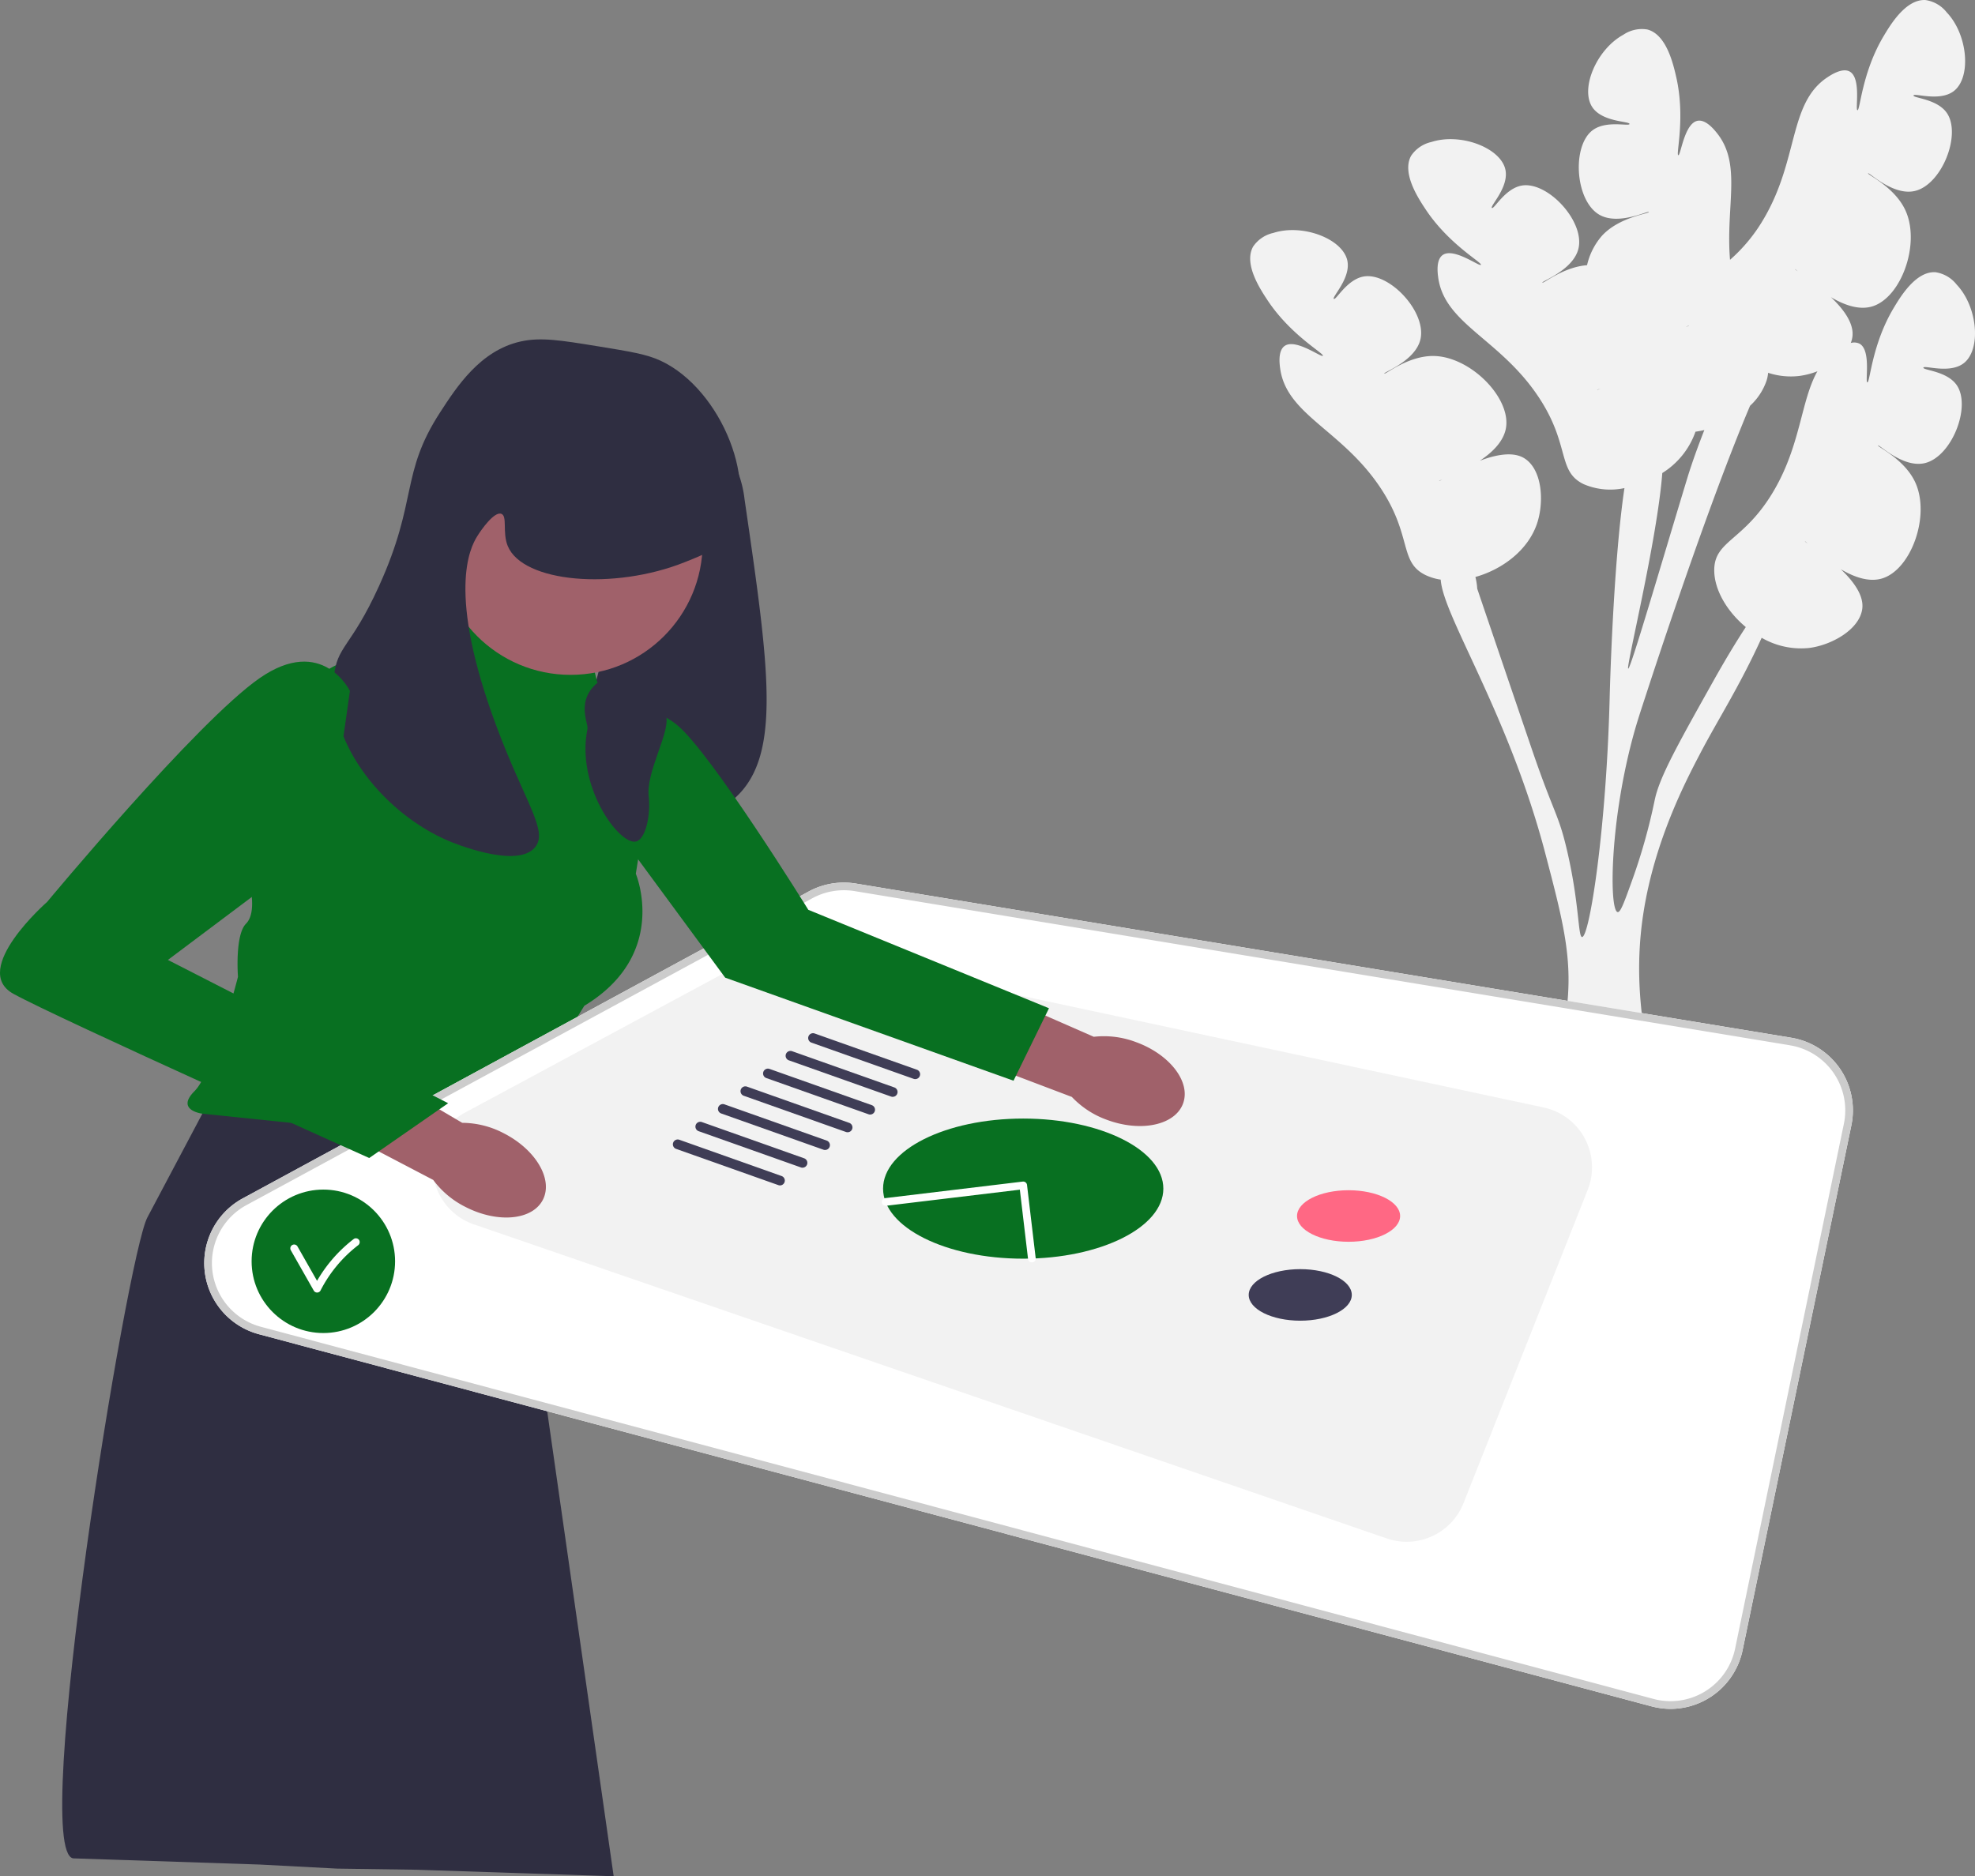 <svg id="undraw_project_complete_lwss" xmlns="http://www.w3.org/2000/svg" width="302.759" height="287.664" viewBox="0 0 302.759 287.664">
  <rect x="0" y="0" width="302.759" height="287.664" fill="#808080" stroke="none"/>
  <path id="Trazado_207" data-name="Trazado 207" d="M584.257,68.3c.147-.217,3.811,3.471,7.143,2.712,4.151-.945,7.187-8.655,4.937-11.953-1.49-2.182-5.195-2.285-5.118-2.694.082-.438,4.07,1.03,6.239-.723,2.635-2.13,2.084-8.609-1.139-12.007a5.068,5.068,0,0,0-3.255-1.9c-3.022-.176-5.395,3.8-6.438,5.552-3.316,5.56-3.587,11.393-4,11.338-.378-.051.626-4.932-1.194-5.931a1.881,1.881,0,0,0-1.343-.107,4.143,4.143,0,0,0,.248-.951c.273-2.056-1.36-4.241-3.29-6.073,2.01,1.191,4.282,2.016,6.292,1.426,4.49-1.319,7.478-9.645,5.117-14.756-1.649-3.57-5.853-5.456-5.714-5.66s3.811,3.471,7.143,2.712c4.151-.945,7.188-8.655,4.937-11.953-1.49-2.182-5.195-2.285-5.118-2.694.082-.438,4.07,1.03,6.239-.723,2.635-2.13,2.084-8.609-1.139-12.007a5.068,5.068,0,0,0-3.255-1.9c-3.022-.176-5.395,3.8-6.438,5.552-3.316,5.56-3.587,11.393-4,11.338-.378-.051.626-4.932-1.194-5.931-1.139-.626-2.892.542-3.436.9-5.985,3.987-4.326,12.657-9.855,21.881a25.057,25.057,0,0,1-5.05,6.085c-.684-8.258,1.834-14.6-1.98-19.4-.407-.512-1.716-2.161-2.993-1.915-2.038.393-2.58,5.347-2.956,5.279-.406-.073,1.125-5.709-.325-12.017-.456-1.984-1.494-6.5-4.424-7.259a5.068,5.068,0,0,0-3.68.809c-4.111,2.245-6.622,8.243-4.768,11.079,1.526,2.334,5.772,2.16,5.716,2.6-.052.413-3.61-.626-5.7.994-3.154,2.448-2.629,10.718,1.031,12.891,2.939,1.745,7.557-.642,7.63-.39s-4.511.742-7.175,3.634a10.338,10.338,0,0,0-2.293,4.521c-3.628.273-6.734,2.873-6.85,2.672-.131-.226,4.78-1.928,5.542-5.26.948-4.15-4.682-10.23-8.63-9.632-2.613.4-4.312,3.69-4.647,3.443-.359-.264,2.693-3.22,2.054-5.935-.777-3.3-6.853-5.612-11.313-4.181a5.068,5.068,0,0,0-3.122,2.11c-1.469,2.647,1.087,6.51,2.21,8.208,3.572,5.4,8.71,8.173,8.483,8.518-.209.319-4.172-2.7-5.862-1.5-1.058.755-.766,2.84-.675,3.488,1,7.122,9.529,9.387,15.442,18.369,4.815,7.314,2.761,11.284,6.84,13.266a10.321,10.321,0,0,0,6.261.606h0c-1.764,11.812-2.263,32.013-2.263,32.013-.5,20.207-3.1,36.847-4.233,36.815-.631-.019-.4-5.109-2.311-13.294-1.343-5.739-1.976-5.474-5.462-15.713q-8.3-24.364-8.3-24.405a9.343,9.343,0,0,0-.28-1.787c4.094-1.146,8.07-4.08,9.451-8.2,1.1-3.295.815-8.189-1.873-9.952-1.734-1.138-4.411-.614-6.9.331,1.945-1.295,3.674-2.984,4.013-5.051.759-4.618-5.448-10.921-11.077-11.01-3.931-.062-7.454,2.908-7.578,2.694s4.78-1.928,5.542-5.26c.948-4.15-4.682-10.23-8.63-9.632-2.613.4-4.312,3.69-4.647,3.443-.359-.264,2.693-3.22,2.054-5.935-.777-3.3-6.853-5.612-11.313-4.181a5.068,5.068,0,0,0-3.122,2.11c-1.469,2.647,1.087,6.51,2.211,8.208,3.572,5.4,8.71,8.173,8.483,8.518-.21.319-4.172-2.7-5.862-1.5-1.058.755-.766,2.84-.675,3.488,1,7.122,9.529,9.387,15.442,18.369,4.815,7.314,2.761,11.284,6.84,13.266a8.137,8.137,0,0,0,2.325.7v0c.359,5.584,10.419,20.592,16.019,41.93,2.789,10.631,4.315,16.43,3.217,24.506-1.085,8.006-4.1,13.41-4.043,16.978a4.889,4.889,0,0,0,.095.939l16.536-2.17a7.766,7.766,0,0,0,.267-.987c1.259-6.074-3.335-15.307-1-30.2,1.734-11.049,6.484-20.137,8.7-24.371,2.721-5.207,5.937-10.1,9.409-17.71a12.04,12.04,0,0,0,7.265,1.564c3.448-.433,7.732-2.817,8.155-6,.273-2.056-1.36-4.241-3.29-6.073,2.01,1.191,4.282,2.016,6.292,1.426,4.49-1.319,7.478-9.645,5.117-14.756-1.649-3.57-5.853-5.456-5.714-5.66Zm-67.276,5.444c-.012-.024.161-.1.461-.221C517.159,73.679,516.993,73.765,516.981,73.741Zm54.971-32.15c-.266-.186-.416-.3-.4-.32S571.711,41.373,571.952,41.591ZM554.8,50.115c.3-.134.469-.207.478-.182S555.114,50.02,554.8,50.115ZM541.212,59.8c-.012-.024.161-.1.461-.221C541.39,59.734,541.224,59.82,541.212,59.8Zm4.757,42.717c-.4-.09,4.432-19.623,5.224-29.993a12.239,12.239,0,0,0,5.039-6.2c.015-.045.029-.091.043-.136q.688-.1,1.366-.256c-1.616,4.086-2.518,7.054-2.518,7.054C550.928,86.809,546.331,102.6,545.969,102.514Zm18.024-6.377c-1.325,2.032-2.878,4.531-5.017,8.352-5.485,9.791-8.226,14.683-8.946,18.171a89.442,89.442,0,0,1-3.478,12.354c-1.17,3.258-1.755,4.887-2.2,4.821-1.26-.192-1.281-13.044,2.207-26.351.6-2.265,1.074-3.727,1.981-6.492,1.47-4.51,9.664-29.579,16.11-44.788v0a9.347,9.347,0,0,0,2.518-3.82,5.5,5.5,0,0,0,.249-1.231,11.136,11.136,0,0,0,4.768.485,12.044,12.044,0,0,0,2.787-.719c-2.574,4.561-2.532,11.392-6.828,18.558-4.5,7.511-8.97,7.381-8.987,11.917-.011,3.012,1.95,6.344,4.837,8.741l0,0ZM573.064,83c.016-.021.159.1.4.32C573.2,83.132,573.047,83.02,573.064,83Z" transform="translate(-296.371 0)" fill="#f2f2f2"/>
  <path id="Trazado_208" data-name="Trazado 208" d="M238.3,161.549c2.525-.421,5.272,2.663,6.42,3.951a17.091,17.091,0,0,1,3.951,9.136c3.9,26.793,5.856,40.19-2.222,46.421-7.677,5.922-21.71,4.334-24.445-.988-1.065-2.073-.175-4.242,1.235-8.4,2.6-7.677,4.14-15.678,6.42-23.457,5.207-17.763,4.77-26.022,8.642-26.667Z" transform="translate(-134.533 -98.082)" fill="#2f2e41"/>
  <path id="Trazado_209" data-name="Trazado 209" d="M49.624,416.253l-12.286,23.19C34.2,445.362,19.36,536.55,25.96,537.7l28.588.948,11.862.622,12.192.176,30.221,1L91.847,421.685Z" transform="translate(-14.749 -252.784)" fill="#2f2e41"/>
  <path id="Trazado_210" data-name="Trazado 210" d="M109.588,243.032l24.445.988,1.975,8.148,5.887,4.8a7.842,7.842,0,0,1,2.787,7.308l-2.748,17.273s5.185,12.346-7.9,20.247l-13.087,21.235-45.433-4.691s-4.2-.494-1.235-3.457,6.667-17.531,6.667-17.531-.494-6.42,1.235-8.148.525-6.173.525-6.173l7.03-25.988a11.614,11.614,0,0,1,11.211-8.581h7.8l.846-5.432Z" transform="translate(-44.465 -147.59)" fill="#087021"/>
  <path id="Trazado_211" data-name="Trazado 211" d="M301.58,470.85,88.093,413.794a11.288,11.288,0,0,1-2.467-20.827l86.76-47.053A11.336,11.336,0,0,1,179.6,344.7l143.4,23.64a11.288,11.288,0,0,1,9.217,13.428l-16.675,80.469a11.307,11.307,0,0,1-11.024,9A11.392,11.392,0,0,1,301.58,470.85Z" transform="translate(-48.409 -209.239)" fill="#fff"/>
  <path id="Trazado_212" data-name="Trazado 212" d="M301.58,470.85,88.093,413.794a11.288,11.288,0,0,1-2.467-20.827l86.76-47.053A11.336,11.336,0,0,1,179.6,344.7l143.4,23.64a11.288,11.288,0,0,1,9.217,13.428l-16.675,80.469a11.307,11.307,0,0,1-11.024,9A11.392,11.392,0,0,1,301.58,470.85ZM322.815,369.5l-143.4-23.641a10.154,10.154,0,0,0-6.464,1.088L86.188,394A10.109,10.109,0,0,0,88.4,412.655l213.487,57.057A10.11,10.11,0,0,0,314.394,462l16.675-80.469a10.109,10.109,0,0,0-8.255-12.026l.1-.581Z" transform="translate(-48.409 -209.239)" fill="#ccc"/>
  <path id="Trazado_213" data-name="Trazado 213" d="M345.949,406.974,326.91,455.015a9.374,9.374,0,0,1-11.765,5.411L175.207,412.277a9.374,9.374,0,0,1-1.4-17.117L218.845,370.9a9.375,9.375,0,0,1,6.407-.914l113.943,24.369a9.374,9.374,0,0,1,6.754,12.621Z" transform="translate(-102.559 -224.559)" fill="#f2f2f2"/>
  <ellipse id="Elipse_89" data-name="Elipse 89" cx="7.901" cy="3.951" rx="7.901" ry="3.951" transform="translate(198.83 182.482)" fill="#ff6884"/>
  <ellipse id="Elipse_90" data-name="Elipse 90" cx="7.901" cy="3.951" rx="7.901" ry="3.951" transform="translate(191.422 194.581)" fill="#3f3d56"/>
  <ellipse id="Elipse_91" data-name="Elipse 91" cx="21.482" cy="10.741" rx="21.482" ry="10.741" transform="translate(135.371 171.494)" fill="#087021"/>
  <path id="Trazado_214" data-name="Trazado 214" d="M279.08,451.9a.741.741,0,0,0,.247-1.439L263.651,444.9a.741.741,0,0,0-.495,1.4l15.676,5.556A.74.74,0,0,0,279.08,451.9Z" transform="translate(-159.511 -270.157)" fill="#3f3d56"/>
  <path id="Trazado_215" data-name="Trazado 215" d="M287.882,444.982a.741.741,0,0,0,.247-1.439l-15.676-5.556a.741.741,0,0,0-.495,1.4l15.676,5.556a.74.74,0,0,0,.247.043Z" transform="translate(-164.857 -265.957)" fill="#3f3d56"/>
  <path id="Trazado_216" data-name="Trazado 216" d="M296.685,438.066a.741.741,0,0,0,.247-1.439l-15.676-5.556a.741.741,0,1,0-.495,1.4l15.676,5.556a.74.74,0,0,0,.247.043Z" transform="translate(-170.202 -261.757)" fill="#3f3d56"/>
  <path id="Trazado_217" data-name="Trazado 217" d="M305.487,431.149a.741.741,0,0,0,.247-1.439l-15.676-5.556a.741.741,0,0,0-.495,1.4l15.676,5.556A.742.742,0,0,0,305.487,431.149Z" transform="translate(-175.548 -257.556)" fill="#3f3d56"/>
  <path id="Trazado_218" data-name="Trazado 218" d="M314.289,424.233a.741.741,0,0,0,.247-1.439l-15.676-5.556a.741.741,0,1,0-.495,1.4l15.676,5.556a.739.739,0,0,0,.247.043Z" transform="translate(-180.893 -253.356)" fill="#3f3d56"/>
  <path id="Trazado_219" data-name="Trazado 219" d="M323.092,417.317a.741.741,0,0,0,.247-1.439l-15.676-5.556a.741.741,0,1,0-.495,1.4l15.676,5.556a.741.741,0,0,0,.247.043Z" transform="translate(-186.239 -249.156)" fill="#3f3d56"/>
  <path id="Trazado_220" data-name="Trazado 220" d="M331.895,410.4a.741.741,0,0,0,.247-1.439l-15.676-5.556a.741.741,0,1,0-.495,1.4l15.676,5.556a.74.74,0,0,0,.247.043Z" transform="translate(-191.585 -244.956)" fill="#3f3d56"/>
  <circle id="Elipse_92" data-name="Elipse 92" cx="20.247" cy="20.247" r="20.247" transform="translate(67.221 62.973)" fill="#a0616a"/>
  <path id="Trazado_221" data-name="Trazado 221" d="M170.705,133.561c-5.7-.929-8.762-1.428-11.852-.741-6.19,1.377-9.781,6.912-12.346,10.864-6.133,9.453-3.36,13.426-9.383,26.667-4.32,9.5-6.5,9.107-6.914,14.074-.871,10.428,8,20.859,17.531,24.939.637.272,10.543,4.418,13.334.988,2.046-2.514-1.568-6.842-5.926-18.519-7.662-20.531-4.042-27.393-2.963-29.137.681-1.1,2.625-3.839,3.7-3.457.976.345.131,2.851.988,4.938,2.295,5.594,16.244,6.836,27.161,2.469,3.219-1.288,5.2-2.078,6.667-4.2,4.994-7.193-.968-22.266-10.371-26.667-2.139-1-4.636-1.408-9.63-2.222Z" transform="translate(-79.039 -80.465)" fill="#2f2e41"/>
  <path id="b-1125" d="M147.834,421.821c4.924,2.5,7.627,7.063,6.037,10.2s-6.87,3.648-11.8,1.149a13.819,13.819,0,0,1-5.016-4.176l-20.731-10.847,5.3-9.62L141.5,420.239a13.82,13.82,0,0,1,6.334,1.582Z" transform="translate(-70.644 -248.091)" fill="#a0616a"/>
  <path id="c-1126" d="M394.4,391.27c5.187,1.892,8.416,6.1,7.211,9.4s-6.386,4.443-11.575,2.549a13.818,13.818,0,0,1-5.478-3.547l-21.878-8.294,4.111-10.184,21.131,9.258A13.82,13.82,0,0,1,394.4,391.27Z" transform="translate(-220.249 -231.495)" fill="#a0616a"/>
  <path id="Trazado_222" data-name="Trazado 222" d="M53.641,262.795s-4.2-8.642-13.828-1.975S7.22,295.141,7.22,295.141s-11.852,10.371-5.185,14.074S56.6,334.4,56.6,334.4l12.1-8.4L25.739,304.03l24.679-18.519,3.223-22.717Z" transform="translate(0 -156.858)" fill="#087021"/>
  <path id="Trazado_223" data-name="Trazado 223" d="M237.749,280.073s2.938-4.2,8.136,0,20.158,28.368,20.158,28.368l36.893,15.09L297.5,334.642l-44.2-15.8-19.26-26.174,3.7-12.593Z" transform="translate(-142.132 -168.951)" fill="#087021"/>
  <path id="Trazado_224" data-name="Trazado 224" d="M231.872,259.267c-5.6,2.859-3.023,7.249-3.21,8.148-1.82,8.754,4.833,17.82,7.408,17.284,1.511-.314,2.3-4.077,1.975-6.914-.427-3.678,3.11-9.5,2.716-12.1-.966-6.379,4.864-6.5,3.7-8.889-.68-1.4-9.256.765-12.593,2.469Z" transform="translate(-138.6 -155.676)" fill="#2f2e41"/>
  <path id="Trazado_225" data-name="Trazado 225" d="M367.207,473.673a.541.541,0,0,0,.07,0,.589.589,0,0,0,.516-.654L366.464,461.8a.589.589,0,0,0-.655-.515l-21.092,2.537a.589.589,0,0,0,.141,1.17l20.506-2.466,1.259,10.628A.589.589,0,0,0,367.207,473.673Z" transform="translate(-209.026 -280.129)" fill="#fff"/>
  <g id="Grupo_30" data-name="Grupo 30" transform="translate(38.571 182.383)">
    <circle id="Elipse_93" data-name="Elipse 93" cx="10.996" cy="10.996" r="10.996" fill="#087021"/>
    <path id="Trazado_226" data-name="Trazado 226" d="M113.369,485.232l3.534,6.216a.594.594,0,0,0,1.017,0,20.564,20.564,0,0,1,5.733-6.931.61.61,0,0,0,.211-.806.592.592,0,0,0-.806-.211,21.861,21.861,0,0,0-6.156,7.354h1.017l-3.534-6.216a.59.59,0,0,0-1.017.595h0Z" transform="translate(-107.369 -475.951)" fill="#fff"/>
  </g>
</svg>
